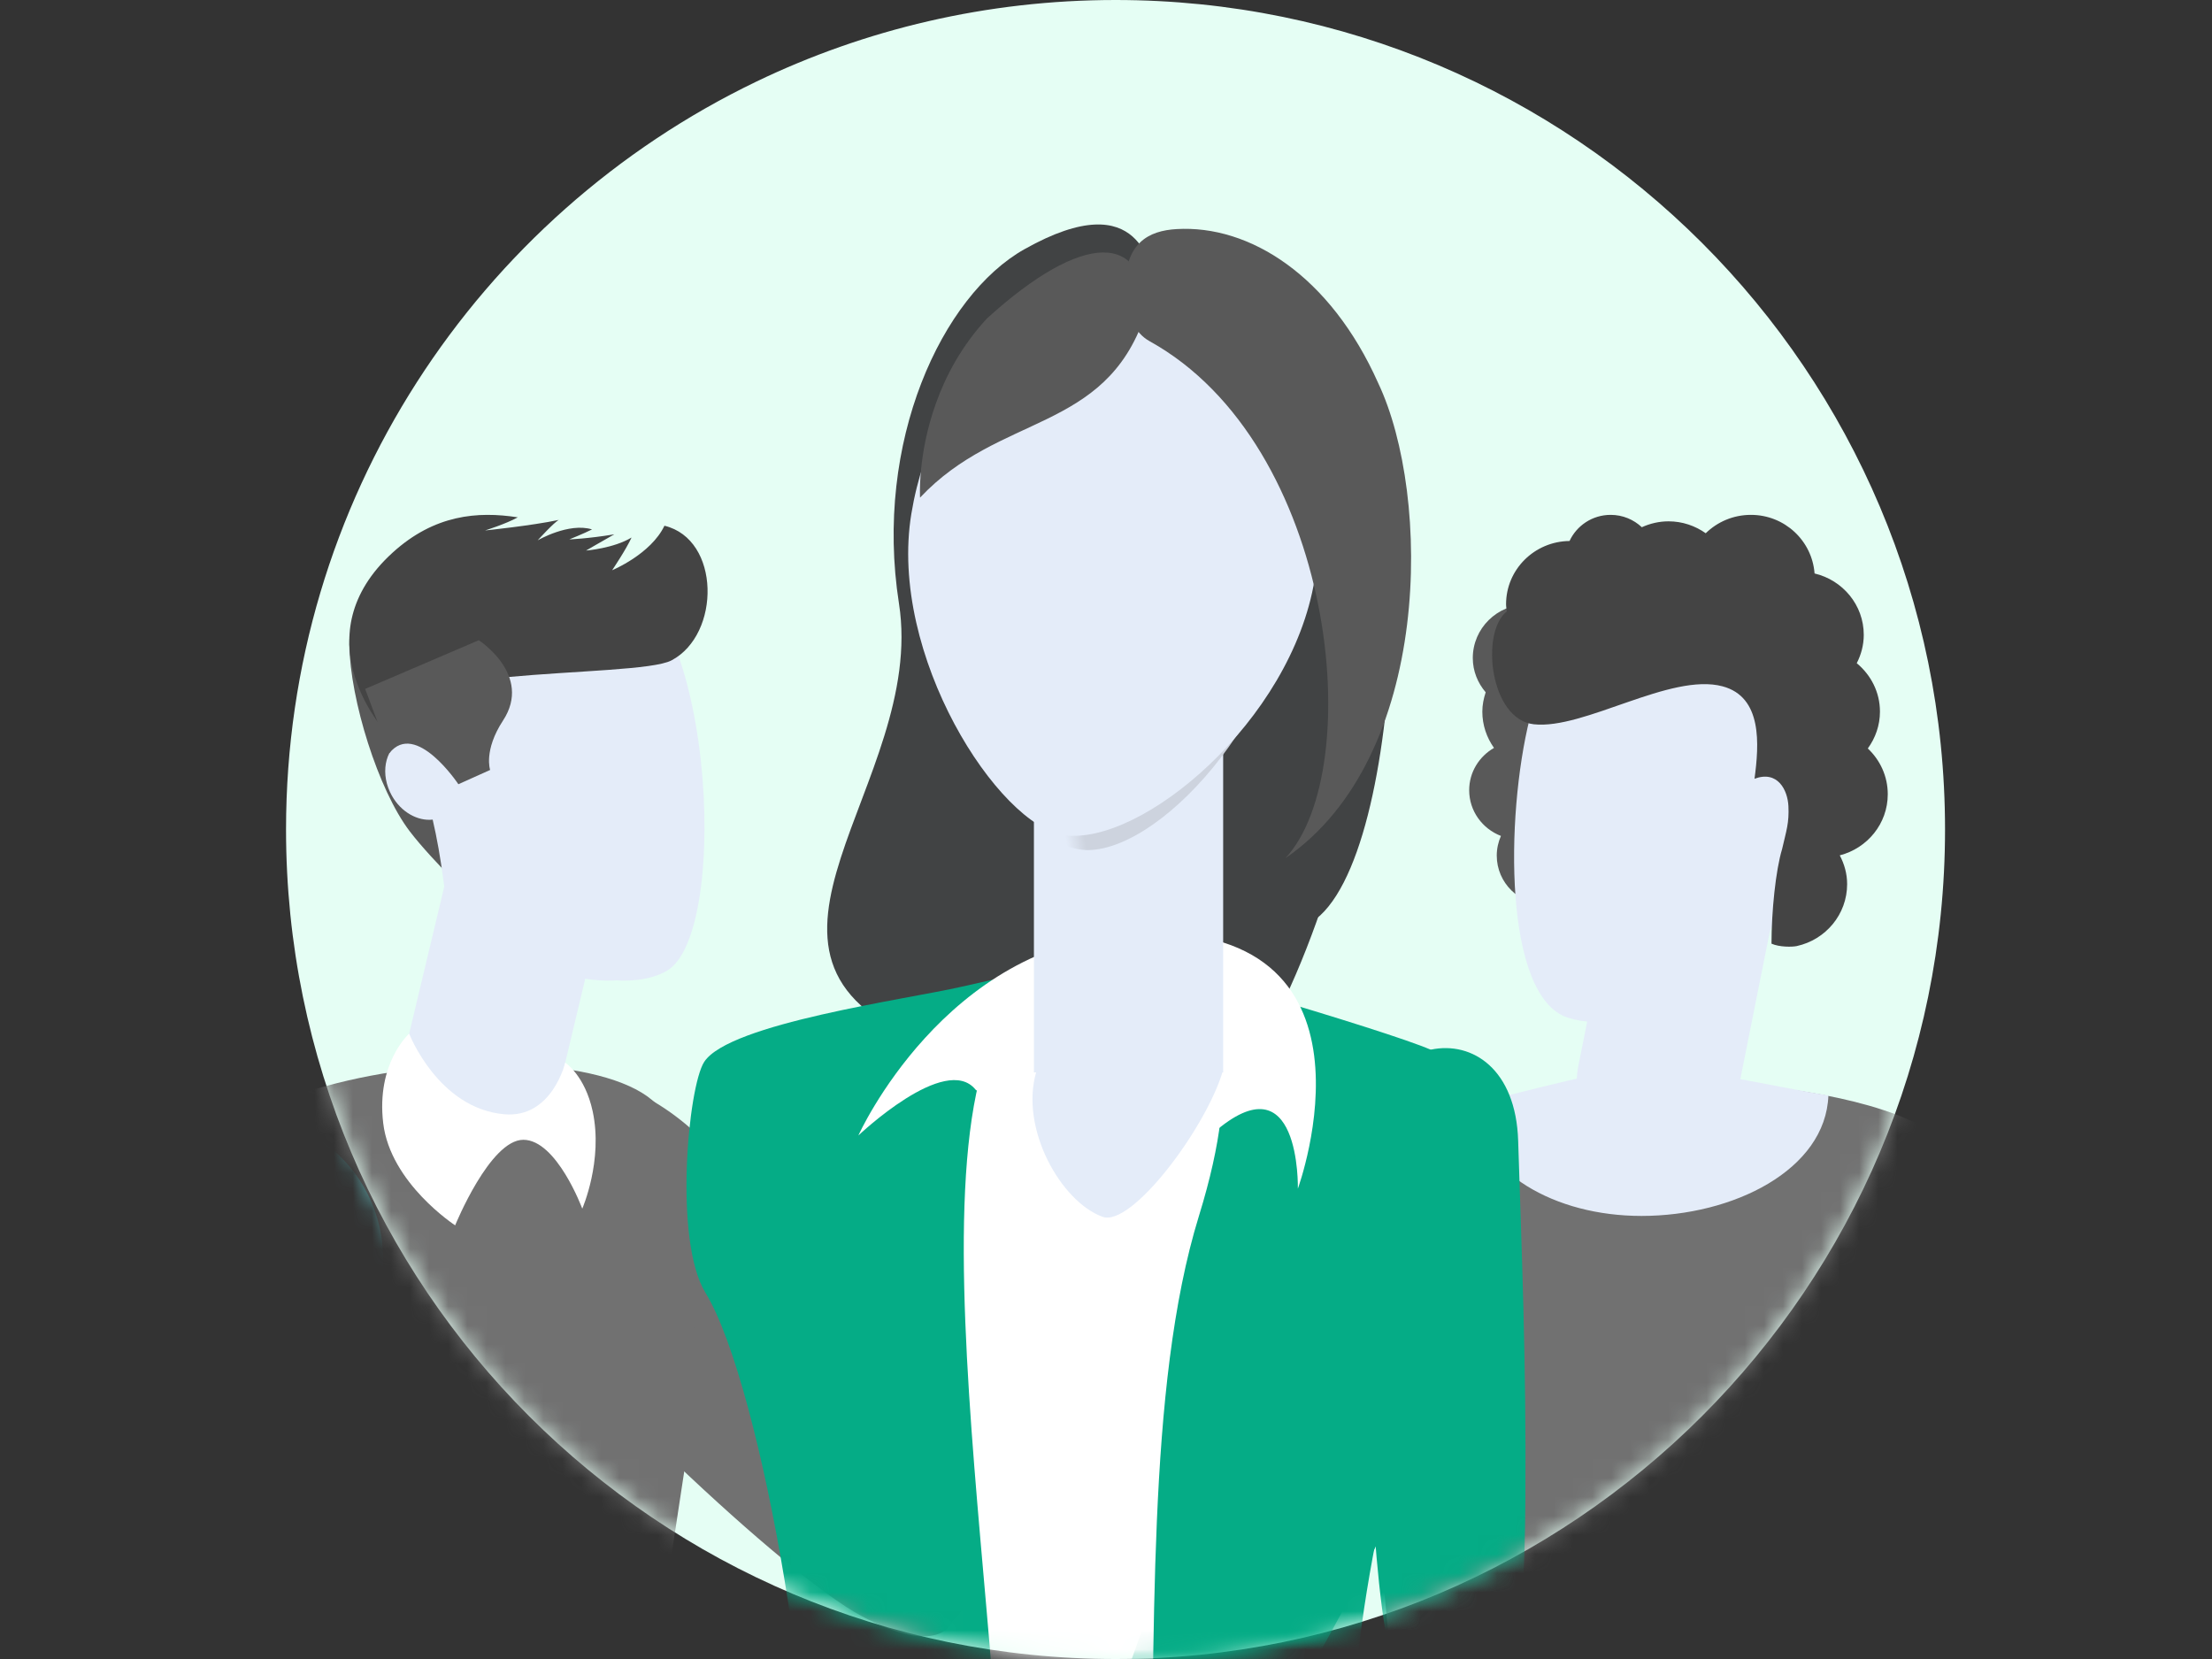 <?xml version="1.0" encoding="UTF-8"?> <svg xmlns="http://www.w3.org/2000/svg" xmlns:xlink="http://www.w3.org/1999/xlink" width="116px" height="87px" viewBox="0 0 116 87" version="1.1"><rect x="0" y="0" width="116" height="87" fill="#333333" stroke="none"/><title>Icons/uses cases/Agencies</title><defs><path d="M87,43.5 C87,67.524 67.524,87 43.5,87 C19.476,87 0,67.524 0,43.5 C0,26.226 10.069,11.304 24.658,4.282 C30.359,1.538 36.75,0 43.5,0 C67.524,0 87,19.476 87,43.5" id="path-1"></path><polyline id="path-3" points="0 0 9.924 2.515 9.924 33.767 0 33.767 0 0"></polyline></defs><g id="Icons/uses-cases/Agencies" stroke="none" stroke-width="1" fill="none" fill-rule="evenodd"><g id="people" transform="translate(15, 0)"><mask id="mask-2" fill="white"><use xlink:href="#path-1"></use></mask><use id="Mask-Copy" fill="#E5FEF4" xlink:href="#path-1"></use><g id="Group" mask="url(#mask-2)"><g transform="translate(-15, 27)"><path d="M49.933,58.067 C52.384,55.726 50.43,52.278 45.933,47.116 C41.434,41.954 40.453,34.473 34.333,30.797 C28.213,27.123 20.622,32.814 25.345,38.927 C30.068,45.042 41.099,55.548 45.17,57.742 C49.242,59.937 49.933,58.067 49.933,58.067" id="Fill-97" fill="#717171"></path><path d="M34.79,31.361 C36.12,33.524 36.472,42.969 36.472,46.294 L31.921,76.143 C31.921,76.143 28.026,81 22.225,81 C21.549,81 20.889,80.971 20.248,80.922 C15.391,80.547 11.715,78.941 11.715,78.941 L10.048,38.249 C5.259,29.029 31.618,26.205 34.79,31.361" id="Fill-102" fill="#717171"></path><path d="M1.724,65.564 C4.882,66.806 7.205,63.596 10.028,57.362 C12.849,51.128 19.254,47.114 20.043,40.032 C20.833,32.951 12.477,28.449 8.882,35.284 C5.288,42.12 0.328,56.506 0.03,61.112 C-0.267,65.719 1.724,65.564 1.724,65.564" id="Fill-117" fill="#66BFC3"></path><path d="M24.891,4.36 C21.267,4.836 18.273,3.917 18.317,6.806 C18.362,9.695 19.835,14.426 21.484,16.591 C22.695,18.18 25.282,20.638 25.282,20.638 L24.891,4.36" id="Fill-124" fill="#595959"></path><path d="M33.655,11.91 L25.18,11.606 L21.348,27.665 C20.816,29.892 22.195,32.128 24.429,32.658 C26.662,33.189 28.904,31.813 29.436,29.585 L33.655,11.91" id="Fill-125" fill="#E4ECF9"></path><path d="M21.055,11.828 C21.072,11.818 21.091,11.816 21.109,11.806 C20.215,10.277 19.604,9.801 20.275,6.665 C21.482,1.031 28.24,2.377 31.517,2.712 C37.4,3.314 38.426,21.962 34.958,23.918 C31.489,25.874 23.578,21.695 23.278,19.345 C23.107,18.008 22.906,16.908 22.69,15.982 C21.903,16.068 21.033,15.591 20.546,14.719 C19.932,13.619 20.16,12.326 21.055,11.828" id="Fill-126" fill="#E4ECF9"></path><path d="M31.08,31.276 C30.676,29.4 29.641,28.725 29.641,28.725 C29.641,28.725 28.952,31.66 26.438,31.433 C22.97,31.119 21.457,27.206 21.457,27.206 C21.457,27.206 19.72,28.747 20.096,31.899 C20.472,35.05 23.869,37.258 23.869,37.258 C23.869,37.258 25.692,32.772 27.444,32.772 C29.195,32.772 30.535,36.383 30.535,36.383 C30.535,36.383 31.637,33.868 31.08,31.276" id="Fill-127" fill="#FFFFFF"></path><path d="M20.591,4.343 C26.236,-2.196 34.476,3.993 35.7,8.964 C36.924,13.934 37.014,23.102 33.779,24.149 C30.544,25.195 25.036,23.277 23.899,18.218 C22.763,13.16 16.114,9.529 20.591,4.343" id="Fill-128" fill="#E4ECF9"></path><path d="M34.844,0.57 C34.132,2.064 32.1,2.905 32.1,2.905 C32.1,2.905 32.822,1.837 33.12,1.188 C32.186,1.756 30.733,1.872 30.733,1.872 C30.733,1.872 31.55,1.396 32.214,1.021 C30.817,1.253 29.856,1.286 29.856,1.286 C29.856,1.286 30.636,0.974 31.047,0.763 C29.824,0.387 28.196,1.336 28.196,1.336 C28.196,1.336 29.064,0.38 29.307,0.265 C27.864,0.57 25.437,0.818 25.437,0.818 C25.437,0.818 26.532,0.475 27.154,0.13 C25.048,-0.199 22.779,-0.01 20.591,1.979 C15.81,6.327 20.054,11.171 20.054,11.171 C19.066,7.811 33.349,8.619 35.217,7.63 C37.8,6.264 37.791,1.281 34.844,0.57" id="Fill-129" fill="#444444"></path><path d="M20.416,12.499 C21.799,10.752 24.038,14.126 24.038,14.126 L25.703,13.377 C25.703,13.377 25.349,12.36 26.381,10.783 C27.942,8.397 25.108,6.575 25.108,6.575 L19.148,9.128 L20.416,12.499" id="Fill-130" fill="#595959"></path></g></g><g id="Group-2" mask="url(#mask-2)"><g transform="translate(70.5, 68) scale(-1, 1) translate(-70.5, -68) translate(43, 27)"><path d="M2.159,66.177 C-1.032,64.804 -0.377,60.84 2.118,54.354 C4.614,47.868 2.901,40.405 7.485,34.767 C12.069,29.13 21.395,31.894 19.022,39.364 C16.648,46.835 9.765,60.691 6.626,64.203 C3.487,67.715 2.159,66.177 2.159,66.177" id="Fill-54" fill="#05AC86"></path><path d="M53.421,68.9 C56.611,67.527 54.381,61.753 51.886,55.267 C49.39,48.781 51.103,41.317 46.519,35.68 C41.935,30.043 32.609,32.807 34.982,40.277 C37.356,47.748 44.24,61.603 47.379,65.116 C50.517,68.627 53.421,68.9 53.421,68.9" id="Fill-55" fill="#05AC86"></path><path d="M11.775,32.305 C14.553,30.6 19.697,29.902 23.78,29.697 C24.755,29.648 25.671,29.626 26.478,29.626 C29.874,29.626 37.775,30.971 40.712,32.398 C43.76,33.878 42.069,35.259 42.069,38.611 L38.696,74.788 C38.696,74.788 34.973,82 26.449,82 C25.456,82 24.486,81.971 23.545,81.921 C16.407,81.543 13.568,75.367 13.568,75.367 L9.774,39.388 C9.774,36.294 9.112,33.941 11.775,32.305" id="Fill-59" fill="#717171"></path><path d="M17.116,30.45 C20.018,29.971 24.231,28.981 26.478,28.981 C28.631,28.981 32.592,30.166 35.954,30.926 C35.417,34.513 31.462,36.765 26.917,36.765 C22.098,36.765 17.265,34.348 17.116,30.45" id="Fill-60" fill="#E4ECF9"></path><path d="M18.503,13.414 L27.142,13.441 L30.223,28.86 C30.775,31.625 28.952,34.307 26.149,34.852 C24.361,35.2 22.625,34.051 22.273,32.287 L18.503,13.414" id="Fill-61" fill="#E4ECF9"></path><path d="M35.954,14.439 C35.954,13.489 35.428,12.668 34.653,12.221 C35.036,11.681 35.265,11.027 35.265,10.318 C35.265,9.962 35.194,9.626 35.089,9.305 C35.505,8.816 35.765,8.195 35.765,7.507 C35.765,5.954 34.489,4.695 32.916,4.695 C31.342,4.695 30.067,5.954 30.067,7.507 C30.067,7.514 30.069,7.521 30.069,7.528 C29.141,8.12 28.523,9.146 28.523,10.318 C28.523,11.816 29.534,13.069 30.916,13.484 C30.796,13.78 30.726,14.101 30.726,14.439 C30.726,14.806 30.806,15.154 30.946,15.47 C29.973,15.845 29.28,16.774 29.28,17.868 C29.28,19.292 30.451,20.447 31.894,20.447 C33.338,20.447 34.508,19.292 34.508,17.868 C34.508,17.5 34.428,17.153 34.289,16.837 C35.262,16.461 35.954,15.532 35.954,14.439" id="Fill-183" fill="#595959"></path><path d="M22.18,6.085 C28.494,2.89 31.499,5.533 32.779,10.672 C34.058,15.812 34.152,25.291 30.771,26.372 C27.39,27.455 20.373,24.685 19.185,19.455 C17.997,14.225 18.616,7.888 22.18,6.085" id="Fill-184" fill="#E4ECF9"></path><path d="M33.981,5.063 C33.996,4.938 34.02,4.815 34.02,4.686 C34.02,2.865 32.533,1.39 30.692,1.37 C30.316,0.563 29.495,0 28.535,0 C27.9,0 27.327,0.248 26.901,0.648 C26.474,0.455 26.002,0.339 25.501,0.339 C24.771,0.339 24.101,0.574 23.55,0.964 C22.941,0.369 22.105,0 21.181,0 C19.408,0 17.971,1.357 17.842,3.073 C16.364,3.423 15.262,4.727 15.262,6.292 C15.262,6.829 15.4,7.331 15.63,7.779 C14.892,8.389 14.413,9.293 14.413,10.318 C14.413,11.04 14.653,11.705 15.05,12.251 C14.407,12.856 14.003,13.705 14.003,14.651 C14.003,16.195 15.074,17.482 16.52,17.856 C16.281,18.31 16.134,18.817 16.134,19.365 C16.134,20.953 17.262,22.281 18.771,22.612 C19.007,22.664 19.679,22.675 20.101,22.487 C20.099,20.8 19.884,18.646 19.543,17.521 C19.321,16.554 19.17,16.157 19.213,15.27 C19.256,14.432 19.772,13.386 20.991,13.838 C20.75,12.037 20.574,9.552 22.666,8.992 C25.395,8.261 29.931,11.271 32.564,10.982 C34.872,10.73 35.374,6.155 33.981,5.063" id="Fill-185" fill="#444444"></path></g></g><g id="Group" mask="url(#mask-2)"><g transform="translate(21, 10.214)"><path d="M16.246,46.021 C23.579,47.415 26.379,48.953 30.067,47.637 C36.949,45.181 37.949,15.195 33.036,7.961 C32.475,7.682 31.595,7.203 30.969,6.979 C28.651,6.132 21.931,3.967 20.613,4.199 C20.175,4.27 19.083,-0.483 13.561,4.212 C9.793,7.415 7.724,15.616 10.648,23.703 C13.9,32.699 4.327,43.755 16.246,46.021" id="Fill-44" fill="#414344" transform="translate(22.683, 25.137) rotate(11) translate(-22.683, -25.137) "></path><path d="M33.603,49.823 C32.961,53.604 27.423,55.823 21.234,54.779 C15.045,53.735 10.549,49.823 11.192,46.042 C11.835,42.26 17.373,40.041 23.562,41.086 C29.75,42.13 34.247,46.042 33.603,49.823" id="Fill-46" fill="#E4ECF9"></path><g id="Group-5" stroke-width="1" fill="none" transform="translate(0, 37.628)"><path d="M6.082,50.717 C7.353,45.007 4.009,24.859 0.994,19.95 C-0.676,17.231 0.079,9.146 0.932,7.84 C2.254,5.824 11.508,4.572 14.438,3.901 C18.12,3.063 21.591,2.271 22.692,2.396 C24.708,2.628 38.657,6.797 39.287,7.347 C44.838,12.209 32.199,32.072 35.344,52.136 C35.612,54.01 28.782,56.362 25.42,54.444 C23.62,53.418 24.061,49.496 24.332,47.359 C24.973,42.308 16.094,46.214 16.094,48.552 C16.094,50.12 15.647,52.136 14.134,53.489 C11.745,55.627 6.082,50.717 6.082,50.717" id="Fill-58" fill="#05AC86"></path><path d="M41.679,43.704 C43.341,43.426 43.941,38.342 43.993,30.751 C44.044,23.58 43.796,17.727 43.614,11.979 C43.377,4.477 34.497,6.046 35.069,14.071 C35.642,22.097 35.789,33.771 36.813,38.522 C37.854,43.351 40.017,43.982 41.679,43.704" id="Fill-68" fill="#05AC86"></path><path d="M16.456,49.48 C16.771,36.054 10.027,3.58 20.13,3.581 C20.97,3.68 31.689,0.325 26.874,15.922 C24.096,24.923 24.626,38.165 24.294,50.36 L16.456,49.48" id="Fill-59" fill="#FFFFFF"></path><path d="M15.123,8.607 C13.799,6.474 8.725,10.241 8.725,10.241 C8.725,10.241 14.444,0.787 24.247,1.457 C38.127,2.406 31.262,15.816 31.262,15.816 C31.262,15.816 32.266,8.945 27.211,12.38 C22.157,15.816 15.123,8.607 15.123,8.607" id="Fill-60" fill="#FFFFFF" transform="translate(20.842, 8.62) rotate(-7) translate(-20.842, -8.62) "></path></g><g id="Group-3" stroke-width="1" fill="none" transform="translate(16, 2.786)"><path d="M7.061,7.675 C7.291,9.652 8.128,11 8.128,11 C9.477,7.003 13.534,5.983 12.941,1.57 C11.543,-1.253 9.284,-0.192 7.403,4.138 C6.982,5.419 6.936,6.635 7.061,7.675" id="Fill-71" fill="#1D507A"></path><path d="M5.462,34.343 C11.201,35.434 13.393,36.638 16.279,35.608 C21.664,33.686 22.447,10.219 18.603,4.558 C18.163,4.339 17.475,3.964 16.985,3.789 C15.17,3.126 9.912,1.432 8.88,1.613 C8.537,1.669 7.682,-2.051 3.361,1.623 C0.412,4.13 -1.207,10.548 1.081,16.877 C3.627,23.918 -3.866,32.57 5.462,34.343" id="Fill-44" fill="#414344"></path></g><g id="Fill-43" stroke-width="1" fill="none" transform="translate(18.22, 12.256)"><mask id="mask-4" fill="white"><use xlink:href="#path-3"></use></mask><use id="Mask" fill="#E4ECF9" xlink:href="#path-3"></use><path d="M13.718,8.483 C12.499,15.888 4.629,22.456 0.582,21.88 C-2.853,21.39 -8.647,12.434 -7.428,5.029 C-6.209,-2.376 -0.487,-7.607 5.353,-6.653 C11.192,-5.699 14.937,1.077 13.718,8.483" fill="#CDD3DE" mask="url(#mask-4)" transform="translate(3.177, 7.575) rotate(-9) translate(-3.177, -7.575) "></path></g><path d="M27.985,45.366 C27.462,48.448 24.241,54.065 22.659,53.702 C20.406,53.185 17.764,49.639 18.287,46.557 C18.81,43.476 23.829,38.46 24.876,40.194 C25.574,41.35 26.61,43.074 27.985,45.366 Z" id="Fill-61" fill="#E4ECF9" transform="translate(23.102, 46.779) rotate(7) translate(-23.102, -46.779) "></path><path d="M32.939,20.185 C31.72,27.59 23.85,34.159 19.802,33.582 C16.367,33.093 10.573,24.136 11.792,16.731 C13.011,9.326 18.734,4.096 24.573,5.049 C30.413,6.003 34.158,12.779 32.939,20.185" id="Fill-43-Copy" fill="#E4ECF9"></path><path d="M23.003,5.072 C23.093,6.311 23.487,7.237 24.291,7.682 C34.056,13.089 35.726,30.132 31.413,34.786 C39.142,29.482 39.062,15.758 36.277,9.882 C33.754,4.219 29.512,1.576 25.705,1.799 C24.249,1.884 22.935,2.508 23.003,5.072" id="Fill-70" fill="#595959"></path><path d="M14.081,12.949 C14.389,15.825 15.503,17.786 15.503,17.786 C17.303,11.973 22.711,10.489 21.922,4.069 C20.058,-0.037 17.045,1.506 14.538,7.804 C13.976,9.668 13.914,11.436 14.081,12.949" id="Fill-71" fill="#595959" transform="translate(18, 9.786) rotate(26) translate(-18, -9.786) "></path></g></g></g></g></svg> 